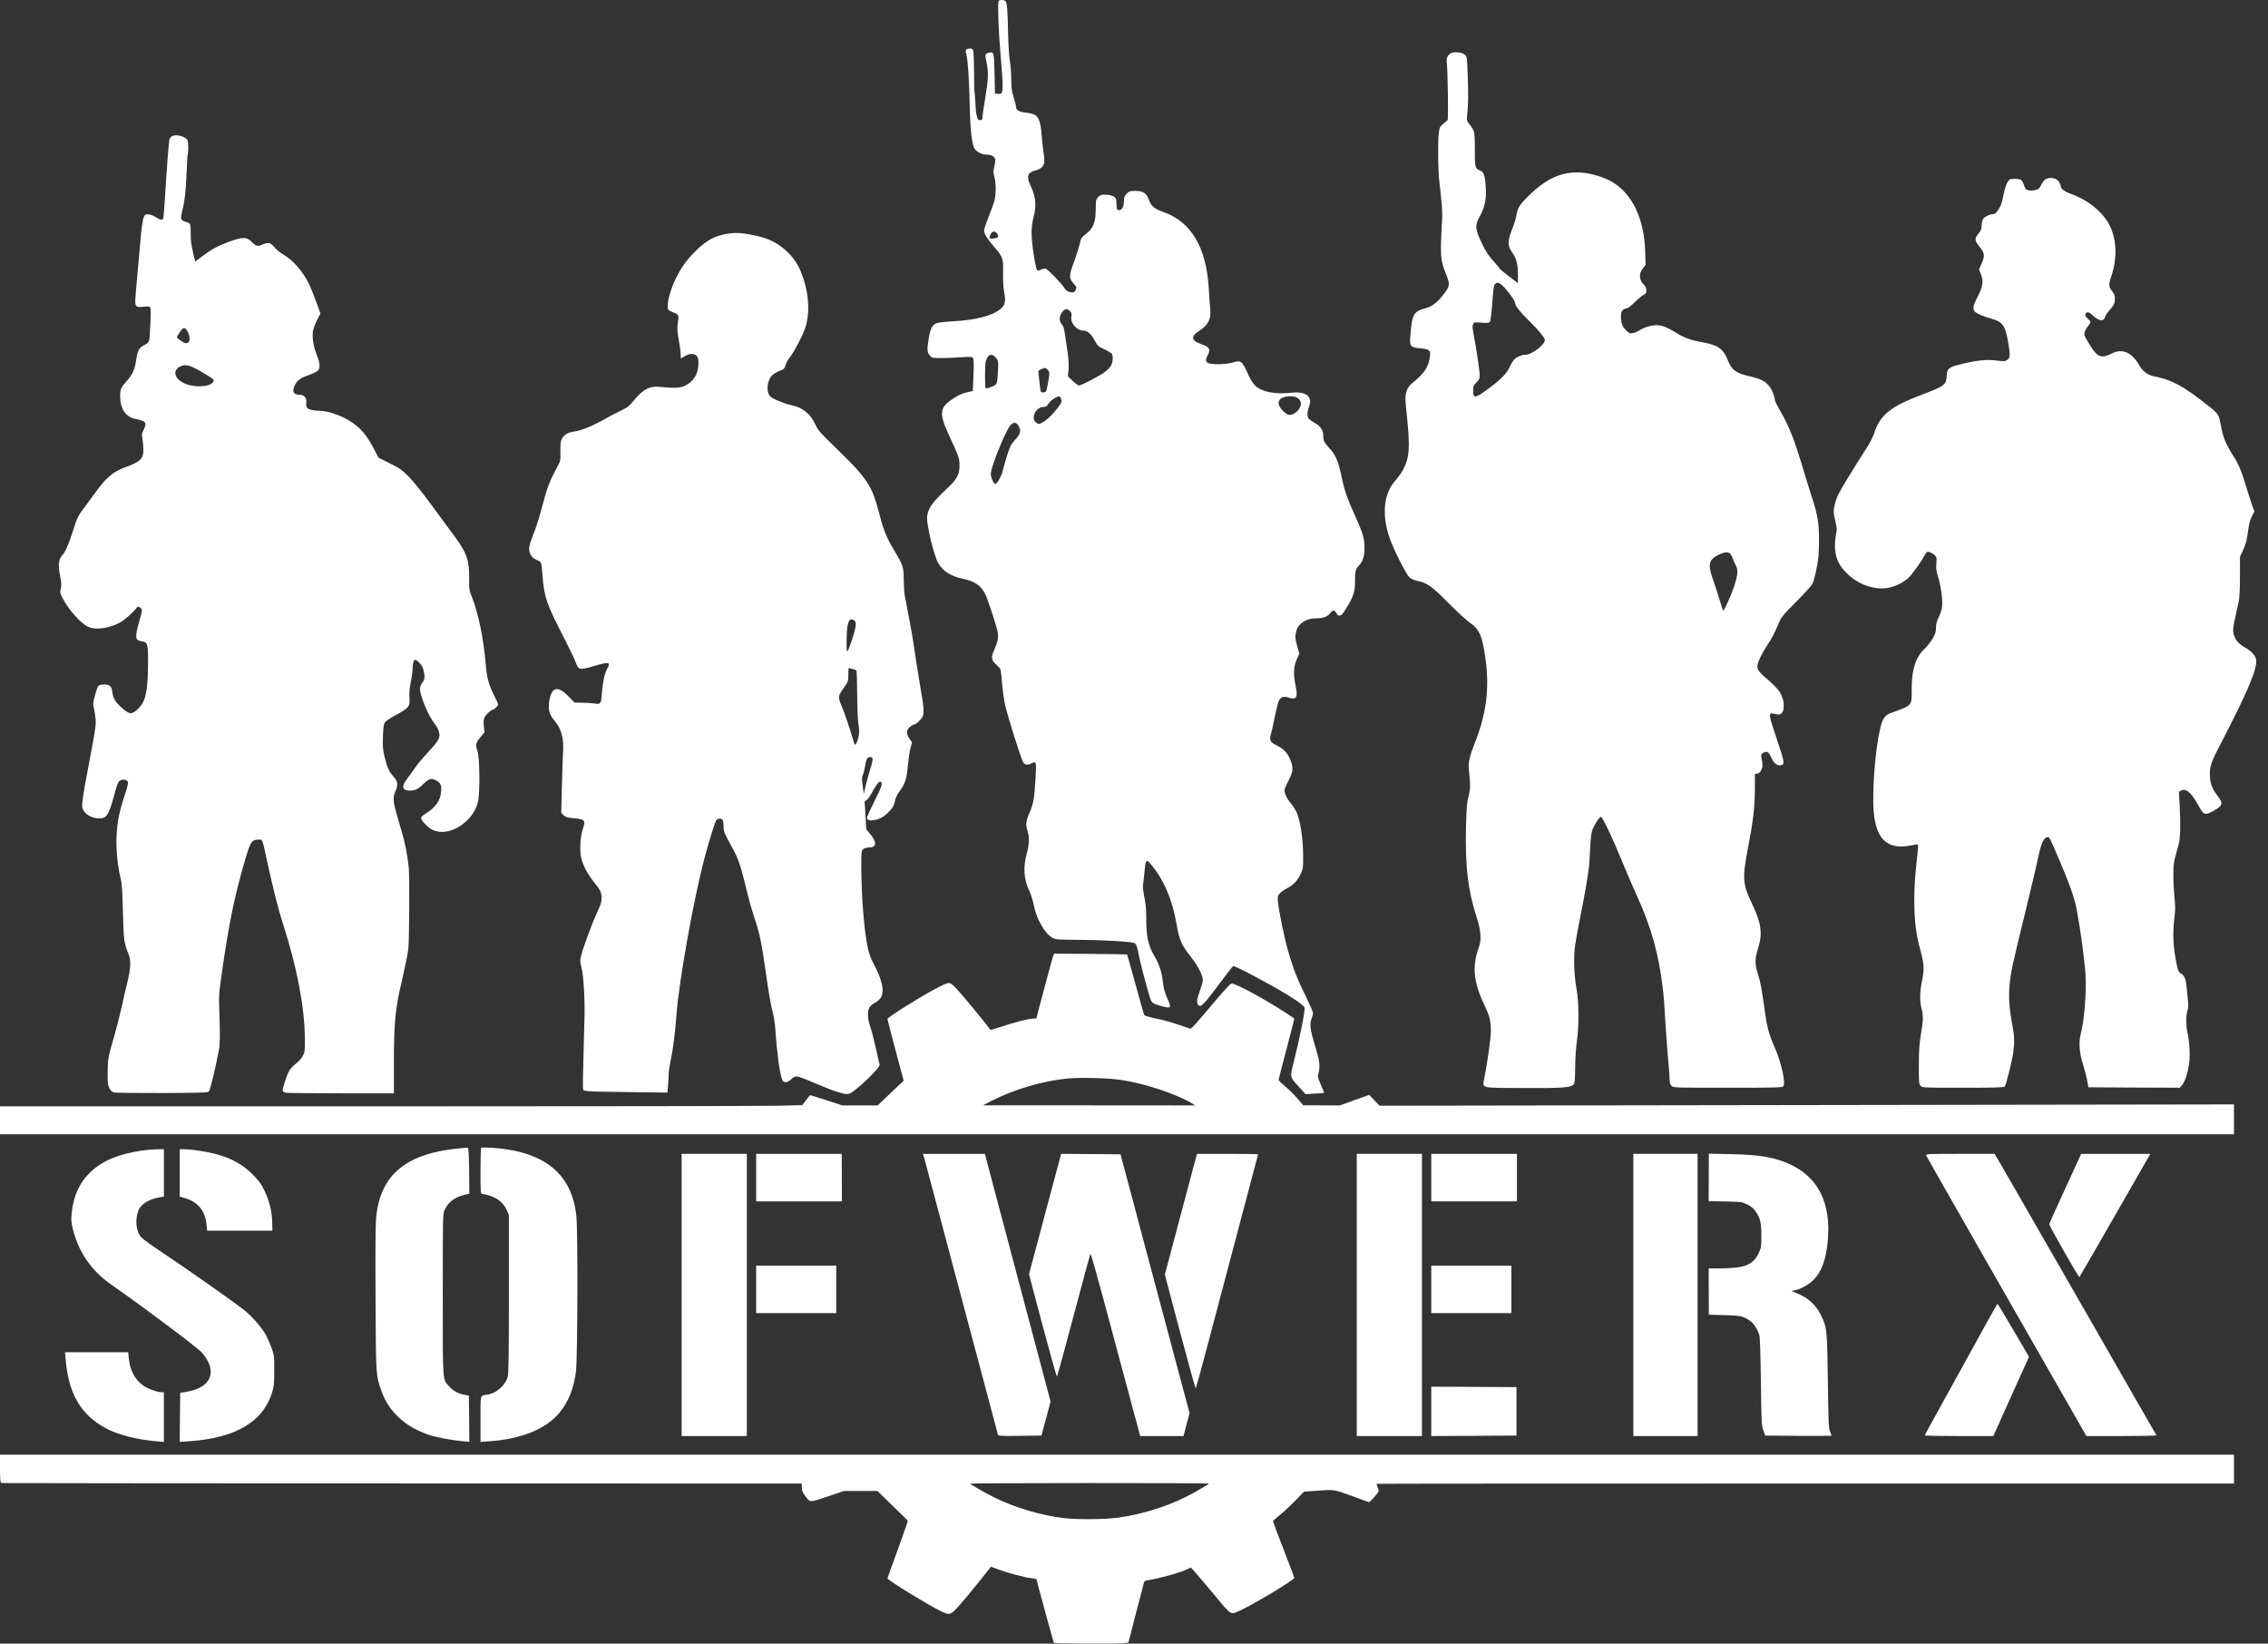 <svg width="138" height="100" viewBox="0 0 138 100" fill="none" xmlns="http://www.w3.org/2000/svg">
<rect x="0" y="0" width="138" height="100" fill="#333333" stroke="none"/>
<path d="M60.763 0.061C60.701 0.169 60.746 1.772 60.859 3.059C61.08 5.665 61.075 5.744 60.718 5.71L60.542 5.693L60.514 4.486C60.485 3.183 60.468 3.132 60.174 3.206C59.936 3.257 59.924 3.314 60.021 3.767C60.157 4.373 60.14 4.809 59.947 5.971C59.851 6.526 59.777 7.059 59.777 7.144C59.777 7.28 59.754 7.308 59.635 7.308C59.528 7.308 59.488 7.268 59.46 7.149C59.443 7.064 59.42 6.963 59.403 6.923C59.392 6.883 59.369 6.577 59.346 6.243C59.329 5.909 59.307 5.603 59.29 5.563C59.278 5.523 59.267 4.951 59.267 4.288C59.261 3.529 59.239 3.064 59.199 3.019C59.131 2.934 58.933 2.923 58.814 3.002C58.746 3.042 58.746 3.093 58.802 3.325C58.899 3.71 58.972 4.894 59.006 6.487C59.04 7.948 59.142 8.827 59.312 9.065C59.454 9.257 59.76 9.405 60.015 9.405C60.298 9.405 60.508 9.512 60.548 9.671C60.57 9.745 60.548 9.949 60.502 10.13C60.434 10.408 60.434 10.492 60.497 10.736C60.616 11.155 60.61 11.864 60.491 12.266C60.434 12.453 60.27 12.901 60.128 13.258C59.987 13.614 59.873 13.966 59.879 14.04C59.896 14.249 60.055 14.504 60.44 14.957C61.029 15.637 61.052 15.7 61.035 16.601C61.023 17.093 61.052 17.518 61.103 17.802C61.211 18.346 61.154 18.572 60.865 18.81C60.378 19.213 59.363 19.473 58.009 19.547C57.477 19.575 57.063 19.626 56.967 19.672C56.717 19.791 56.615 19.994 56.519 20.533C56.4 21.241 56.406 21.434 56.57 21.626C56.706 21.779 56.723 21.785 57.295 21.785C57.612 21.785 58.162 21.762 58.508 21.734C59.029 21.7 59.142 21.706 59.199 21.774C59.25 21.836 59.261 22.102 59.233 22.822L59.193 23.791L58.916 23.848C58.536 23.933 58.309 24.035 57.913 24.306C57.182 24.799 57.142 25.168 57.709 26.403C58.383 27.887 58.383 27.882 58.383 28.301C58.389 28.845 58.236 29.145 57.686 29.661C56.717 30.562 56.468 30.913 56.411 31.446C56.366 31.888 56.825 33.803 57.086 34.256C57.38 34.76 57.862 35.066 58.604 35.219C59.312 35.367 59.675 35.61 59.941 36.137C60.128 36.5 60.695 38.256 60.723 38.557C60.752 38.851 60.684 39.118 60.457 39.639C60.298 39.996 60.332 40.177 60.604 40.421C60.718 40.517 60.831 40.642 60.865 40.704C60.893 40.761 60.944 41.135 60.967 41.531C60.995 41.928 61.086 42.557 61.165 42.925C61.318 43.588 62.094 46.059 62.247 46.359C62.344 46.54 62.525 46.569 62.774 46.438C63.058 46.291 63.069 46.347 63.007 47.401C62.933 48.608 62.876 48.931 62.633 49.469C62.423 49.946 62.395 50.212 62.525 50.569C62.644 50.909 62.627 51.413 62.468 51.951C62.242 52.728 62.304 53.56 62.638 54.218C62.712 54.371 62.825 54.728 62.888 55.005C63.024 55.634 63.177 56.008 63.5 56.507C63.67 56.756 63.834 56.938 63.993 57.028C64.236 57.17 64.248 57.17 65.675 57.181C66.996 57.187 68.65 57.277 68.979 57.362C69.132 57.402 69.2 57.561 69.296 58.133C69.358 58.501 69.846 60.337 69.993 60.768C70.084 61.023 70.174 61.079 70.724 61.227C71.262 61.368 71.29 61.323 71.035 60.756C70.882 60.428 70.814 60.178 70.763 59.782C70.684 59.125 70.537 58.666 70.254 58.19C69.857 57.515 69.749 57.017 69.744 55.821C69.744 55.345 69.71 54.949 69.63 54.575C69.568 54.274 69.528 53.951 69.545 53.855C69.562 53.764 69.591 53.532 69.608 53.345C69.698 52.308 69.732 52.24 69.976 52.524C70.792 53.464 71.325 54.694 71.591 56.235C71.749 57.175 71.891 57.504 72.446 58.195C72.9 58.762 73.228 59.425 73.189 59.685C73.172 59.782 73.081 60.088 72.979 60.371C72.832 60.796 72.809 60.909 72.86 61.034C72.996 61.397 73.155 61.255 74.22 59.816C74.628 59.261 74.996 58.796 75.036 58.779C75.115 58.751 76.101 59.255 77.653 60.122C78.571 60.637 79.285 61.125 79.376 61.295C79.433 61.408 79.115 63.029 78.747 64.502C78.475 65.601 78.452 65.476 79.059 66.15L79.438 66.57L79.994 66.536C80.294 66.525 80.549 66.502 80.56 66.49C80.572 66.479 80.487 66.258 80.373 65.998C80.175 65.561 80.164 65.51 80.226 65.284C80.328 64.893 80.3 64.575 80.096 63.901C79.71 62.643 79.665 62.309 79.807 61.969C79.852 61.856 79.892 61.703 79.892 61.635C79.892 61.561 79.688 61.096 79.444 60.598C78.945 59.595 78.685 58.926 78.384 57.889C78.163 57.13 77.823 55.481 77.761 54.903C77.733 54.575 77.739 54.518 77.852 54.376C77.92 54.291 78.101 54.155 78.254 54.076C78.673 53.866 78.951 53.589 79.132 53.192C79.291 52.846 79.297 52.812 79.291 51.985C79.285 51.062 79.138 50.065 78.934 49.515C78.866 49.345 78.713 49.079 78.583 48.926C78.271 48.557 78.118 48.212 78.169 48.008C78.192 47.923 78.311 47.662 78.43 47.435C78.679 46.954 78.702 46.727 78.526 46.263C78.373 45.855 78.135 45.588 77.772 45.401C77.614 45.322 77.438 45.22 77.387 45.169C77.274 45.073 77.257 44.846 77.342 44.625C77.37 44.54 77.472 44.098 77.563 43.628C77.659 43.163 77.772 42.704 77.823 42.614C77.925 42.41 78.118 42.347 78.367 42.432C78.877 42.608 78.985 42.449 78.838 41.752C78.69 41.033 78.707 40.557 78.9 40.126L79.059 39.769L78.934 39.327C78.798 38.823 78.792 38.704 78.877 38.387C79.008 37.928 79.472 37.622 80.062 37.622C80.509 37.616 80.758 37.531 80.928 37.316C81.064 37.151 81.11 37.123 81.195 37.169C81.251 37.203 81.32 37.276 81.337 37.338C81.359 37.412 81.421 37.452 81.507 37.452C81.614 37.452 81.699 37.361 81.909 37.021C82.351 36.307 82.453 36.007 82.447 35.344C82.441 34.76 82.475 34.63 82.702 34.392C82.923 34.154 83.025 33.837 83.025 33.344C83.031 32.777 82.94 32.46 82.436 31.349C81.971 30.318 81.801 29.825 81.648 29.083C81.444 28.086 81.274 27.678 80.883 27.259C80.572 26.924 80.515 26.805 80.515 26.505C80.515 26.171 80.351 25.927 79.977 25.717C79.807 25.621 79.637 25.496 79.608 25.44C79.529 25.287 79.54 25.015 79.637 24.777C79.903 24.136 79.489 23.791 78.571 23.893C77.585 24 76.781 23.848 76.384 23.468C76.248 23.337 76.084 23.088 75.982 22.856C75.574 21.938 75.517 21.893 75.002 22.057C74.588 22.187 73.591 22.193 73.466 22.063C73.347 21.949 73.353 21.864 73.495 21.592C73.636 21.315 73.597 21.156 73.359 21.048C73.257 21.009 73.07 20.929 72.934 20.873C72.48 20.686 72.486 20.436 72.951 20.142C73.506 19.785 73.693 19.434 73.642 18.833C73.619 18.652 73.585 18.079 73.551 17.564C73.404 15.054 72.492 13.512 70.809 12.906C70.225 12.697 70.038 12.538 69.885 12.113C69.749 11.739 69.54 11.614 69.052 11.614C68.763 11.614 68.701 11.637 68.554 11.779C68.423 11.915 68.389 11.994 68.389 12.204C68.389 12.617 68.237 12.85 68.021 12.77C67.965 12.748 67.936 12.651 67.936 12.464C67.936 12.311 67.919 12.147 67.902 12.096C67.846 11.954 67.568 11.841 67.256 11.841C67.024 11.841 66.939 11.869 66.831 11.983C66.752 12.056 66.69 12.175 66.684 12.249C66.678 12.323 66.673 12.612 66.667 12.901C66.65 13.569 66.491 13.921 66.072 14.238C65.885 14.374 65.772 14.504 65.755 14.606C65.698 14.901 65.511 15.496 65.307 16.051C65.046 16.759 65.046 16.918 65.301 17.224C65.528 17.496 65.517 17.456 65.443 17.643C65.403 17.745 65.347 17.79 65.25 17.79C65.041 17.79 64.843 17.683 64.775 17.535C64.695 17.36 63.76 16.385 63.63 16.346C63.568 16.329 63.443 16.351 63.341 16.402C63.222 16.465 63.143 16.476 63.109 16.442C63.007 16.34 62.774 14.838 62.769 14.249C62.769 13.835 62.797 13.558 62.888 13.218C63.075 12.504 63.029 11.994 62.723 11.337C62.434 10.725 62.508 10.492 63.018 10.368C63.318 10.289 63.494 10.13 63.539 9.892C63.556 9.796 63.534 9.49 63.488 9.212C63.443 8.929 63.392 8.441 63.369 8.13C63.33 7.495 63.211 7.144 62.984 6.997C62.905 6.94 62.655 6.878 62.434 6.855C61.998 6.804 61.817 6.696 61.817 6.481C61.817 6.407 61.755 6.152 61.675 5.909C61.562 5.552 61.533 5.348 61.533 4.843C61.533 4.498 61.494 3.976 61.443 3.682C61.392 3.365 61.352 2.639 61.335 1.92C61.312 0.65 61.279 0.192 61.182 0.067C61.108 -0.018 60.819 -0.024 60.763 0.061ZM60.729 14.323C60.746 14.419 60.706 14.453 60.559 14.493C60.264 14.566 60.168 14.521 60.236 14.34C60.321 14.113 60.451 14.034 60.593 14.13C60.661 14.17 60.718 14.26 60.729 14.323ZM65.109 18.929C65.205 19.026 65.216 19.088 65.188 19.269C65.12 19.66 65.517 20.113 65.925 20.113C66.163 20.113 66.429 20.357 66.622 20.737C66.763 21.02 66.809 21.065 67.188 21.247C67.415 21.354 67.624 21.485 67.653 21.53C67.743 21.672 67.715 22.057 67.602 22.244C67.545 22.34 67.387 22.51 67.251 22.618C66.996 22.822 65.789 23.456 65.653 23.456C65.613 23.456 65.443 23.332 65.279 23.179L64.978 22.901L65.018 22.488C65.041 22.216 65.018 21.853 64.962 21.445C64.91 21.099 64.837 20.607 64.797 20.34C64.746 19.977 64.701 19.825 64.605 19.728C64.469 19.592 64.44 19.332 64.542 19.133C64.718 18.793 64.905 18.725 65.109 18.929ZM60.599 21.768C60.746 21.944 60.752 21.949 60.718 22.629C60.684 23.23 60.667 23.326 60.565 23.411C60.434 23.524 60.021 23.66 59.97 23.615C59.924 23.564 59.924 22.267 59.97 22.04C60.077 21.564 60.332 21.451 60.599 21.768ZM63.743 22.493C63.879 22.629 63.879 22.709 63.755 23.372C63.653 23.904 63.658 23.898 63.352 23.859C63.33 23.853 63.29 23.666 63.267 23.439C63.245 23.218 63.216 22.924 63.199 22.788C63.165 22.561 63.171 22.544 63.352 22.465C63.602 22.357 63.607 22.357 63.743 22.493ZM64.593 24.408C64.593 24.493 64.463 24.703 64.242 24.958C63.891 25.383 63.687 25.564 63.381 25.729C63.216 25.819 63.199 25.819 63.052 25.712C62.689 25.457 63.018 24.76 63.494 24.76C63.63 24.76 63.698 24.72 63.806 24.55C63.879 24.437 64.055 24.284 64.197 24.21C64.434 24.085 64.451 24.08 64.519 24.176C64.559 24.227 64.593 24.335 64.593 24.408ZM78.957 24.216C79.308 24.448 79.172 24.935 78.69 25.19C78.469 25.304 78.288 25.241 78.022 24.952C77.767 24.675 77.727 24.442 77.909 24.278C78.124 24.085 78.702 24.051 78.957 24.216ZM62.004 25.961C62.14 26.239 62.083 26.42 61.755 26.771C61.528 27.015 61.46 27.14 61.284 27.695C61.171 28.046 61.052 28.465 61.018 28.63C60.95 28.947 60.65 29.48 60.553 29.446C60.446 29.412 60.287 29.043 60.287 28.822C60.287 28.443 61.131 26.329 61.454 25.91C61.653 25.649 61.862 25.666 62.004 25.961Z" fill="white"/>
<path d="M88.278 3.24C88.085 3.348 87.989 3.558 88.029 3.796C88.091 4.187 88.136 7.275 88.08 7.314C88.051 7.337 87.927 7.445 87.802 7.547C87.587 7.734 87.581 7.751 87.53 8.277C87.485 8.759 87.507 10.533 87.57 10.963C87.581 11.054 87.604 11.258 87.621 11.416C87.638 11.569 87.677 11.96 87.711 12.278C87.751 12.595 87.762 13.105 87.745 13.411C87.621 15.558 87.638 15.802 87.989 16.686C88.238 17.304 88.227 17.417 87.847 17.898C87.462 18.392 87.122 18.658 86.765 18.748C85.995 18.947 85.921 19.088 85.808 20.511C85.762 21.066 85.836 21.145 86.448 21.196C86.963 21.236 87.06 21.321 87.009 21.678C86.924 22.329 86.686 22.692 85.938 23.304C85.734 23.468 85.655 23.587 85.581 23.82C85.49 24.114 85.49 24.182 85.604 25.31C85.808 27.236 85.762 27.843 85.371 28.579C85.275 28.766 85.071 29.049 84.924 29.214C84.193 30.007 84.057 31.288 84.55 32.721C84.793 33.441 85.57 34.965 85.773 35.14C85.876 35.225 86.079 35.31 86.272 35.35C86.827 35.458 87.15 35.69 88.159 36.716C88.68 37.237 89.258 37.77 89.451 37.9C90.029 38.285 90.21 38.721 90.403 40.206C90.624 41.934 90.431 43.424 89.774 45.107C89.406 46.048 89.332 46.371 89.377 46.824C89.479 47.798 89.479 47.957 89.36 48.433C89.258 48.83 89.23 49.141 89.201 50.303C89.145 52.688 89.315 54.156 89.842 55.782C90.114 56.609 90.153 57.176 89.978 57.652C89.57 58.774 89.655 59.726 90.284 61.069C90.652 61.85 90.709 62.083 90.714 62.723C90.714 63.142 90.516 64.576 90.306 65.658C90.199 66.219 90.04 66.185 92.703 66.196C95.049 66.208 95.565 66.174 95.751 65.981C95.814 65.919 95.837 65.703 95.842 64.978C95.848 64.457 95.888 63.76 95.944 63.375C96.086 62.389 96.075 60.995 95.921 60.134C95.769 59.284 95.734 58.173 95.848 57.453C95.893 57.159 96.058 56.275 96.21 55.499C96.46 54.241 96.596 53.453 96.686 52.722C96.703 52.598 96.732 52.116 96.754 51.646C96.777 51.124 96.822 50.7 96.873 50.541C96.987 50.207 97.332 49.68 97.417 49.702C97.525 49.736 98.075 50.892 98.67 52.337C98.97 53.062 99.4 54.071 99.633 54.575C100.466 56.4 100.925 58.048 101.163 60.037C101.242 60.689 101.27 61.074 101.338 62.298C101.367 62.819 101.514 64.7 101.559 65.159C101.571 65.267 101.582 65.494 101.588 65.652C101.593 65.873 101.622 65.981 101.707 66.066C101.82 66.179 101.894 66.179 105.129 66.179C108.019 66.179 108.444 66.168 108.506 66.094C108.67 65.896 108.381 64.61 107.968 63.686C107.656 62.989 107.52 62.496 107.401 61.646C107.197 60.168 107.129 59.782 106.965 59.267C106.766 58.655 106.772 58.326 106.976 57.68C107.254 56.813 107.169 56.156 106.619 55.017C106.047 53.833 106.013 53.436 106.313 51.844C106.687 49.906 106.778 49.113 106.778 47.895V47.096L106.936 47.062C107.05 47.039 107.118 46.971 107.18 46.818C107.265 46.62 107.265 46.518 107.174 46.082C107.14 45.934 107.157 45.889 107.276 45.81C107.486 45.674 107.628 45.747 107.758 46.053C107.911 46.405 108.109 46.586 108.308 46.563C108.619 46.529 108.614 46.456 108.104 44.943C107.571 43.345 107.571 43.339 108.03 43.441C108.262 43.492 108.308 43.487 108.398 43.396C108.461 43.334 108.506 43.243 108.512 43.186C108.517 43.135 108.523 43.011 108.534 42.92C108.551 42.682 108.427 42.297 108.24 42.025C108.155 41.9 107.832 41.583 107.531 41.322C106.874 40.761 106.834 40.654 107.044 40.138C107.118 39.951 107.333 39.56 107.526 39.265C107.849 38.772 107.951 38.568 108.296 37.764C108.387 37.548 108.619 37.277 109.299 36.602C109.803 36.104 110.228 35.633 110.285 35.514C110.404 35.248 110.591 34.404 110.648 33.866C110.67 33.645 110.687 33.112 110.682 32.693C110.676 31.854 110.585 31.305 110.313 30.46C110.217 30.177 109.979 29.395 109.775 28.726C109.169 26.709 108.88 25.967 108.325 25.009C108.143 24.698 107.996 24.403 107.996 24.352C107.996 24.12 107.798 23.655 107.611 23.446C107.361 23.168 107.106 23.043 106.443 22.89C105.605 22.698 105.35 22.499 105.118 21.882C104.874 21.236 104.5 20.981 103.61 20.828C102.925 20.709 102.472 20.55 102.041 20.278C101.52 19.955 101.236 19.831 100.925 19.791C100.596 19.757 100.097 19.882 99.769 20.091C99.644 20.171 99.451 20.25 99.344 20.267C99.185 20.295 99.123 20.273 98.981 20.137C98.721 19.887 98.63 19.672 98.63 19.298C98.63 19.02 98.647 18.947 98.755 18.856C98.828 18.799 98.936 18.754 98.998 18.754C99.055 18.754 99.264 18.595 99.457 18.397C99.65 18.204 99.894 18 99.995 17.95C100.143 17.87 100.177 17.819 100.177 17.66C100.177 17.536 100.131 17.428 100.058 17.36C99.735 17.066 99.695 16.669 99.956 16.34L100.131 16.119L100.103 15.269C100.035 13.303 99.327 11.807 98.109 11.076C97.616 10.782 96.794 10.533 96.199 10.499C95.032 10.425 94.091 10.85 92.992 11.932C92.442 12.476 92.341 12.652 92.267 13.116C92.244 13.269 92.125 13.655 92.001 13.961C91.723 14.658 91.723 14.958 92.006 15.349C92.29 15.74 92.38 16.142 92.363 16.952L92.358 17.224L91.791 16.794C91.479 16.556 91.224 16.34 91.224 16.318C91.224 16.289 91.06 16.091 90.856 15.87C90.578 15.564 90.408 15.309 90.165 14.799C89.751 13.949 89.734 13.706 90.051 13.139C90.346 12.612 90.454 12.079 90.403 11.36C90.357 10.674 90.272 10.442 90.034 10.363C89.763 10.266 89.734 10.153 89.74 9.156C89.746 8.651 89.723 8.147 89.689 8.034C89.66 7.921 89.547 7.717 89.434 7.586C89.252 7.365 89.236 7.32 89.264 7.088C89.338 6.47 89.349 5.784 89.309 4.663C89.269 3.529 89.264 3.45 89.145 3.337C88.992 3.184 88.493 3.127 88.278 3.24ZM91.938 17.983C92.074 18.165 92.188 18.375 92.188 18.442C92.188 18.601 92.493 18.992 93.037 19.519C93.598 20.063 94.001 20.55 94.001 20.686C94.001 20.975 93.196 21.587 92.811 21.587C92.584 21.587 92.29 21.712 92.131 21.876C92.063 21.95 91.933 22.165 91.842 22.358C91.666 22.737 91.332 23.077 90.578 23.638C89.763 24.244 89.638 24.262 89.638 23.774C89.638 23.502 89.66 23.446 89.836 23.27C90 23.106 90.034 23.032 90.034 22.822C90.034 22.562 89.808 21.055 89.66 20.318C89.593 19.972 89.587 19.836 89.632 19.734C89.695 19.598 89.706 19.593 90.136 19.632C90.499 19.666 90.59 19.655 90.652 19.581C90.697 19.525 90.748 19.117 90.799 18.448C90.839 17.814 90.896 17.36 90.935 17.315C91.139 17.071 91.36 17.224 91.938 17.983ZM105.288 33.696C105.339 33.752 105.395 33.86 105.418 33.939C105.435 34.019 105.52 34.206 105.599 34.353C105.775 34.687 105.752 34.948 105.497 35.724C105.322 36.245 104.891 37.197 104.846 37.158C104.834 37.141 104.727 36.801 104.602 36.398C104.483 35.996 104.302 35.452 104.205 35.186C103.911 34.376 103.984 34.053 104.523 33.775C104.897 33.582 105.163 33.554 105.288 33.696Z" fill="white"/>
<path d="M10.493 8.271C10.425 8.299 10.346 8.384 10.318 8.452C10.273 8.577 10.159 10.038 10.029 12.152C9.995 12.679 9.955 13.172 9.944 13.24C9.904 13.41 9.768 13.404 9.496 13.223C9.377 13.143 9.185 13.064 9.066 13.047C8.686 12.996 8.68 13.013 8.414 16.09C8.369 16.634 8.301 17.393 8.267 17.773C8.187 18.685 8.199 18.713 8.726 18.662C9.094 18.628 9.111 18.634 9.151 18.753C9.196 18.9 9.134 20.487 9.071 20.725C9.043 20.832 8.952 20.912 8.771 21.002C8.459 21.15 8.363 21.337 8.278 21.949C8.204 22.487 8.051 22.81 7.694 23.201C7.377 23.546 7.309 23.705 7.309 24.073C7.309 24.872 7.638 25.371 8.25 25.49C8.89 25.614 8.958 25.716 8.726 26.181C8.624 26.38 8.612 26.447 8.669 26.725C8.697 26.901 8.726 27.19 8.726 27.36C8.726 27.915 8.539 28.096 7.632 28.425C6.879 28.697 6.465 29.043 5.762 30.023C5.57 30.289 5.258 30.714 5.065 30.969C4.754 31.383 4.691 31.507 4.448 32.272C4.153 33.19 4 33.541 3.762 33.819C3.558 34.063 3.53 34.397 3.66 35.054C3.74 35.479 3.751 35.627 3.7 35.819C3.643 36.035 3.649 36.086 3.796 36.369C4.147 37.066 4.895 37.91 5.354 38.131C5.796 38.346 6.607 38.244 7.281 37.887C7.575 37.729 8.074 37.292 8.318 36.975C8.386 36.89 8.408 36.884 8.516 36.958C8.675 37.06 8.675 37.088 8.482 37.763C8.193 38.8 8.21 38.953 8.624 39.015C8.986 39.077 9.009 39.157 9.009 40.256C9.003 42.075 8.873 42.681 8.386 43.14C7.983 43.514 7.864 43.491 7.264 42.924C6.992 42.669 6.873 42.437 6.833 42.086C6.794 41.757 6.669 41.644 6.34 41.644C6.193 41.644 6.04 41.678 5.995 41.718C5.955 41.763 5.859 42.018 5.785 42.29C5.655 42.749 5.649 42.811 5.717 43.106C5.757 43.287 5.802 43.582 5.819 43.769C5.842 44.086 5.813 44.313 5.587 45.525C4.924 49.055 4.918 49.072 5.111 49.35C5.269 49.588 5.592 49.758 5.944 49.786C6.471 49.831 6.607 49.639 6.935 48.421C7.134 47.684 7.19 47.559 7.315 47.486C7.496 47.384 7.74 47.44 7.791 47.588C7.808 47.656 7.717 48.013 7.564 48.455C7.422 48.868 7.253 49.497 7.196 49.848C7.003 50.948 7.066 52.342 7.349 53.486C7.417 53.752 7.451 54.296 7.479 55.498C7.524 57.209 7.547 57.379 7.825 58.059C7.978 58.438 7.955 58.943 7.74 59.804C7.66 60.115 7.507 60.778 7.4 61.277C7.287 61.776 7.105 62.501 6.992 62.892C6.578 64.314 6.561 64.405 6.55 65.215C6.544 65.878 6.561 66.008 6.658 66.206C6.731 66.354 6.822 66.439 6.924 66.467C7.009 66.49 8.329 66.501 9.853 66.501C12.244 66.49 12.641 66.478 12.715 66.405C12.788 66.331 13.1 65.022 13.315 63.912C13.389 63.538 13.395 62.954 13.349 61.674C13.31 60.586 13.315 60.489 13.485 59.294C13.921 56.183 14.301 54.353 14.97 52.126C15.236 51.237 15.332 51.089 15.701 51.084C15.99 51.078 15.939 50.953 16.262 52.438C16.653 54.217 16.919 55.276 17.253 56.319C18.08 58.892 18.528 61.277 18.551 63.147C18.556 63.923 18.545 64.019 18.432 64.229C18.364 64.359 18.222 64.535 18.12 64.614C17.774 64.898 17.672 65.005 17.565 65.209C17.412 65.515 17.168 66.286 17.202 66.371C17.219 66.416 17.31 66.467 17.406 66.484C17.503 66.501 19.015 66.518 20.772 66.518H23.968V64.773C23.968 62.218 24.047 61.373 24.449 59.69C24.647 58.84 24.789 58.149 24.846 57.736C24.902 57.288 24.925 53.305 24.874 52.806C24.783 51.973 24.653 51.305 24.449 50.613C23.888 48.732 23.866 48.602 24.058 48.149C24.239 47.724 24.211 47.548 23.933 47.236C23.673 46.953 23.548 46.664 23.395 46.029C23.293 45.61 23.282 45.406 23.299 44.806C23.316 44.296 23.35 44.052 23.412 43.956C23.457 43.882 23.769 43.678 24.098 43.497C24.891 43.066 24.953 42.987 24.914 42.437C24.897 42.142 24.919 41.854 24.993 41.502C25.05 41.219 25.101 40.885 25.101 40.76C25.101 40.426 25.157 40.182 25.242 40.148C25.333 40.114 25.588 40.358 25.707 40.584C25.752 40.675 25.803 40.879 25.82 41.043C25.843 41.293 25.826 41.361 25.701 41.525C25.611 41.65 25.554 41.797 25.554 41.916C25.554 42.33 26.075 43.576 26.432 44.012C26.54 44.148 26.659 44.352 26.693 44.471C26.812 44.868 26.738 45.015 26.058 45.752C25.713 46.126 25.339 46.573 25.231 46.743C25.118 46.913 24.914 47.197 24.778 47.372C24.404 47.848 24.466 48.103 24.953 48.103C25.254 48.103 25.441 48.013 25.752 47.707C26.098 47.372 26.228 47.333 26.489 47.457C26.8 47.605 26.88 47.763 26.84 48.16C26.789 48.743 26.5 49.135 25.826 49.548C25.724 49.61 25.633 49.707 25.622 49.758C25.599 49.871 25.945 50.262 26.206 50.426C26.806 50.795 27.684 50.602 28.376 49.956C28.733 49.616 28.931 49.304 29.067 48.851C29.214 48.364 29.197 46.047 29.044 45.656C28.914 45.321 28.948 45.18 29.243 44.84L29.475 44.568L29.441 44.188C29.413 43.893 29.424 43.763 29.486 43.638C29.583 43.451 29.889 43.174 29.996 43.174C30.076 43.174 30.314 42.941 30.314 42.856C30.314 42.828 30.189 42.55 30.03 42.239C29.73 41.638 29.611 41.179 29.549 40.369C29.435 38.93 29.107 37.326 28.744 36.403C28.546 35.91 28.54 35.87 28.546 35.19C28.563 34.091 28.404 33.638 27.639 32.606C27.407 32.295 26.789 31.451 26.262 30.737C25.707 29.977 25.118 29.241 24.851 28.98C24.455 28.584 24.302 28.476 23.712 28.187L23.033 27.847L22.744 27.297C22.381 26.612 22.103 26.244 21.673 25.887C21.055 25.371 20.047 24.986 19.338 24.986C19.174 24.986 18.947 24.946 18.84 24.906C18.641 24.821 18.613 24.753 18.641 24.43C18.658 24.204 18.494 24.022 18.267 24.022C17.842 24.022 17.746 23.824 17.961 23.399C18.103 23.121 18.284 22.991 18.806 22.816C19.038 22.73 19.282 22.617 19.338 22.555C19.503 22.396 19.474 22.084 19.265 21.569C19.066 21.076 18.981 20.504 19.049 20.113C19.072 19.971 19.185 19.682 19.293 19.473L19.497 19.081L19.265 18.43C19.134 18.073 18.953 17.614 18.862 17.404C18.494 16.588 17.854 15.835 17.225 15.478C17.055 15.382 16.817 15.183 16.698 15.042C16.522 14.838 16.449 14.787 16.301 14.787C16.199 14.792 16.058 14.826 15.978 14.872C15.746 15.002 15.565 14.974 15.378 14.781C15.021 14.396 14.8 14.39 13.876 14.73C13.253 14.962 12.868 15.172 12.324 15.58L11.876 15.914L11.74 15.336C11.638 14.923 11.604 14.605 11.604 14.226C11.61 13.914 11.587 13.653 11.547 13.614C11.519 13.574 11.389 13.517 11.27 13.483C11.145 13.449 11.043 13.381 11.021 13.319C11.004 13.257 11.037 13.019 11.1 12.787C11.241 12.248 11.315 11.546 11.36 10.367C11.383 9.857 11.406 9.421 11.423 9.398C11.462 9.33 11.462 8.696 11.423 8.565C11.349 8.333 10.777 8.152 10.493 8.271ZM11.4 20.147C11.547 20.407 11.581 20.702 11.479 20.81C11.428 20.861 11.338 20.889 11.275 20.878C11.162 20.855 10.765 20.577 10.765 20.521C10.765 20.464 11.015 20.079 11.1 20.011C11.213 19.92 11.287 19.948 11.4 20.147ZM12.267 22.628C13.038 23.087 13.049 23.093 12.975 23.229C12.8 23.558 11.797 23.603 11.185 23.308C10.613 23.025 10.493 22.555 10.935 22.311C11.258 22.136 11.547 22.203 12.267 22.628Z" fill="white"/>
<path d="M124.484 10.895C124.405 10.929 124.286 11.082 124.212 11.229C124.105 11.456 124.054 11.507 123.855 11.558C123.606 11.626 123.334 11.592 123.249 11.484C123.221 11.445 123.164 11.32 123.13 11.201C123.091 11.088 123.011 10.963 122.955 10.935C122.836 10.872 122.445 10.861 122.303 10.912C122.161 10.969 122.008 11.326 121.906 11.847C121.799 12.397 121.753 12.527 121.555 12.816C121.453 12.963 121.368 13.031 121.272 13.031C121.068 13.031 120.773 13.173 120.665 13.32C120.614 13.399 120.575 13.564 120.575 13.717C120.575 13.938 120.541 14.023 120.371 14.227C120.133 14.516 120.144 14.635 120.444 15.003C120.756 15.383 120.784 15.564 120.58 16.017L120.416 16.397L120.529 16.68C120.699 17.111 120.654 17.428 120.331 18.057C120.042 18.624 120.008 18.805 120.161 18.958C120.291 19.088 120.739 19.275 121.204 19.4C121.844 19.57 122.014 19.814 122.19 20.822C122.326 21.621 122.314 21.785 122.127 21.904C122.008 21.984 121.923 21.989 121.464 21.933C120.864 21.853 120.189 21.933 119.221 22.182C118.563 22.346 118.473 22.431 118.45 22.856C118.427 23.412 118.337 23.48 116.965 24.001C115.045 24.726 114.399 25.242 114.047 26.33C113.979 26.539 113.792 26.919 113.634 27.168C112.79 28.477 111.991 29.791 111.838 30.114C111.747 30.319 111.639 30.642 111.605 30.84C111.554 31.151 111.56 31.259 111.668 31.661C111.73 31.916 111.775 32.183 111.758 32.256C111.503 33.548 111.69 34.268 112.484 34.987C113.175 35.611 114.144 35.917 114.92 35.758C115.39 35.662 115.861 35.418 116.172 35.106C116.399 34.874 116.926 34.132 117.118 33.769C117.158 33.69 117.22 33.611 117.249 33.588C117.328 33.537 117.572 33.639 117.725 33.781C117.844 33.888 117.849 33.939 117.821 34.273C117.793 34.579 117.81 34.727 117.929 35.101C118.104 35.667 118.218 36.523 118.167 36.919C118.15 37.09 118.053 37.373 117.963 37.554C117.844 37.792 117.798 37.956 117.798 38.189C117.798 38.449 117.764 38.563 117.589 38.863C117.47 39.056 117.254 39.333 117.107 39.469C116.563 39.974 116.32 40.738 116.32 41.9C116.325 42.965 116.376 42.903 115.062 43.373C114.699 43.504 114.54 43.724 114.404 44.314C114.093 45.64 113.9 48.189 114.013 49.436C114.172 51.124 114.892 51.736 116.354 51.425C116.637 51.362 116.699 51.362 116.71 51.425C116.722 51.47 116.671 51.991 116.603 52.592C116.518 53.362 116.478 54.008 116.478 54.79C116.484 56.043 116.569 56.773 116.846 57.793C117.079 58.655 117.096 58.955 116.948 59.669C116.807 60.349 116.801 60.921 116.92 61.363C117.033 61.782 117.028 62.083 116.88 62.932C116.784 63.505 116.756 63.896 116.756 64.797C116.75 65.845 116.761 65.953 116.858 66.06C116.965 66.179 116.994 66.179 119.442 66.179C121.385 66.179 121.935 66.162 121.98 66.106C122.065 66.004 122.422 64.587 122.496 64.066C122.586 63.425 122.575 63.029 122.445 62.372C122.263 61.437 122.207 60.655 122.275 59.952C122.348 59.142 122.445 58.7 123.21 55.584C123.566 54.133 123.923 52.615 124.008 52.212C124.195 51.294 124.36 50.937 124.598 50.937C124.705 50.937 124.694 50.909 125.278 52.269C125.839 53.584 126.099 54.275 126.275 54.949C126.4 55.436 126.7 57.329 126.779 58.133C126.796 58.303 126.836 58.649 126.864 58.898C126.989 59.986 126.858 61.93 126.603 62.921C126.473 63.42 126.524 64.088 126.751 64.785C126.847 65.091 126.96 65.528 127 65.749L127.068 66.151L129.85 66.168L132.632 66.179L132.78 66.009C132.961 65.788 133.131 65.239 133.21 64.627C133.267 64.145 133.221 63.346 133.091 62.797C133.006 62.411 133.006 61.771 133.091 61.51C133.148 61.357 133.153 61.165 133.131 60.887C133.108 60.666 133.069 60.281 133.046 60.032C133.001 59.55 132.904 59.335 132.678 59.216C132.57 59.153 132.525 59.051 132.451 58.706C132.224 57.635 132.185 56.791 132.309 55.799C132.366 55.368 132.366 55.108 132.309 54.609C132.275 54.258 132.241 53.651 132.241 53.261C132.241 52.552 132.258 52.456 132.559 51.391C132.666 51.017 132.689 50.201 132.627 49.028L132.581 48.161L132.729 48.093C133.04 47.951 133.357 48.246 133.816 49.096C134.088 49.594 134.185 49.617 134.712 49.317C135.256 49.017 135.29 48.875 134.91 48.388C134.615 48.008 134.496 47.702 134.468 47.249C134.434 46.694 134.525 46.399 134.995 45.498C136.785 42.053 137.375 40.665 137.273 40.109C137.222 39.866 136.984 39.611 136.587 39.384C136.23 39.186 136.015 38.942 135.93 38.653C135.839 38.313 135.845 38.251 136.219 36.602C136.264 36.41 136.293 35.82 136.293 35.072L136.298 33.854L136.485 33.474C136.615 33.203 136.695 32.919 136.757 32.511C136.865 31.758 136.882 31.695 137.04 31.378L137.176 31.112L137.069 30.84C137.012 30.687 136.842 30.171 136.7 29.695C136.372 28.619 136.219 28.25 135.868 27.706C135.477 27.095 135.273 26.613 135.165 26.058C134.995 25.157 135.035 25.219 134.275 24.618C132.848 23.485 132.139 23.105 131.051 22.89C130.677 22.817 130.383 22.596 130.167 22.222C129.731 21.445 129.136 21.185 128.519 21.496C127.861 21.825 127.635 21.751 127.193 21.043C127.017 20.765 126.858 20.482 126.841 20.42C126.796 20.267 126.881 20.035 127.062 19.819C127.244 19.604 127.238 19.576 127.028 19.377C126.909 19.275 126.858 19.185 126.881 19.128C126.949 18.947 127.091 18.958 127.306 19.162C127.691 19.53 128.003 19.587 128.077 19.298C128.094 19.219 128.213 19.037 128.337 18.896C128.609 18.584 128.66 18.488 128.677 18.301C128.7 18.012 128.672 17.915 128.507 17.706C128.309 17.456 128.298 17.303 128.451 16.856C128.859 15.677 128.796 14.448 128.286 13.569C127.844 12.805 126.96 12.119 125.963 11.779C125.635 11.666 125.391 11.479 125.391 11.348C125.391 11.303 125.357 11.201 125.312 11.11C125.17 10.844 124.785 10.742 124.484 10.895Z" fill="white"/>
<path d="M44.054 14.261C43.448 14.385 42.995 14.64 42.456 15.145C41.844 15.728 41.482 16.215 41.136 16.912C40.745 17.7 40.524 18.618 40.671 18.85C40.694 18.884 40.841 18.963 40.994 19.02C41.312 19.139 41.317 19.162 41.227 19.802C41.198 19.995 41.227 20.278 41.306 20.703C41.368 21.049 41.419 21.434 41.419 21.564V21.808L41.663 21.672C41.958 21.502 42.23 21.491 42.383 21.643C42.473 21.734 42.496 21.831 42.496 22.136C42.49 22.748 42.224 23.185 41.68 23.468C41.425 23.604 40.972 23.627 40.252 23.547C39.51 23.457 39.142 23.655 38.445 24.505C38.286 24.703 38.122 24.822 37.85 24.947C37.646 25.038 37.153 25.298 36.745 25.525C35.991 25.95 35.357 26.199 34.903 26.261C34.569 26.301 34.314 26.46 34.189 26.698C34.11 26.845 34.093 27.009 34.099 27.457C34.11 28.023 34.11 28.041 33.9 28.42C33.391 29.383 33.328 29.548 32.898 31.151C32.79 31.565 32.58 32.199 32.433 32.562C32.223 33.106 32.178 33.276 32.201 33.474C32.235 33.763 32.399 33.967 32.705 34.092C32.943 34.188 32.954 34.222 33.005 34.959C33.102 36.313 33.249 36.738 34.348 38.868C34.648 39.446 34.949 40.081 35.022 40.274C35.198 40.767 35.249 40.783 36.076 40.54C37.051 40.251 37.192 40.274 36.943 40.693C36.796 40.942 36.677 41.498 36.626 42.126C36.575 42.835 36.558 42.863 36.156 42.801C35.98 42.778 35.64 42.755 35.396 42.75L34.954 42.744L34.614 42.393C33.963 41.707 33.578 41.775 33.43 42.591C33.334 43.118 33.419 43.475 33.708 43.809C34.161 44.325 34.32 44.897 34.257 45.826C34.24 46.132 34.206 47.067 34.189 47.911L34.15 49.453L34.291 49.594C34.405 49.708 34.512 49.742 34.852 49.776C35.595 49.844 35.646 49.895 35.464 50.439C35.294 50.954 35.255 51.838 35.385 52.269C35.527 52.762 35.765 53.192 36.144 53.674C36.541 54.161 36.603 54.297 36.603 54.677C36.603 54.886 36.535 55.085 36.32 55.544C36.008 56.207 35.436 57.776 35.34 58.224C35.289 58.462 35.3 58.575 35.379 58.858C35.51 59.317 35.6 60.892 35.561 62.014C35.544 62.513 35.515 63.692 35.493 64.632C35.453 66.298 35.453 66.349 35.561 66.355C35.617 66.355 35.719 66.372 35.782 66.389C35.844 66.406 36.955 66.428 38.252 66.445L40.609 66.474L40.643 66.088C40.666 65.873 40.683 65.561 40.683 65.397C40.683 65.233 40.734 64.876 40.79 64.604C40.943 63.913 41.079 62.876 41.164 61.703C41.317 59.669 42.207 54.694 42.87 52.195C43.102 51.306 43.476 50.099 43.567 49.929C43.64 49.793 43.85 49.764 43.958 49.872C43.997 49.912 44.026 50.087 44.026 50.263C44.026 50.597 44.043 50.637 44.638 51.73C44.932 52.28 45.108 52.801 45.391 54.008C45.516 54.547 45.743 55.362 45.895 55.816C46.224 56.79 46.337 57.34 46.575 59.017C46.779 60.451 46.881 61.051 47.029 61.646C47.091 61.878 47.153 62.286 47.17 62.553C47.278 64.088 47.437 65.295 47.59 65.68C47.675 65.901 47.901 65.896 48.145 65.658C48.264 65.539 48.383 65.482 48.485 65.488C48.576 65.488 49.12 65.697 49.697 65.947C50.746 66.4 51.414 66.61 51.647 66.553C51.998 66.462 53.579 64.961 53.522 64.768C53.505 64.717 53.398 64.264 53.29 63.754C53.176 63.244 53.023 62.655 52.944 62.439C52.791 61.997 52.769 61.55 52.888 61.318C52.933 61.233 53.063 61.108 53.188 61.04C53.55 60.836 53.675 60.666 53.703 60.326C53.732 59.958 53.533 59.329 53.171 58.666C53.001 58.354 52.882 58.037 52.808 57.697C52.581 56.654 52.417 54.609 52.406 52.733C52.406 51.798 52.412 51.759 52.525 51.662C52.604 51.6 52.746 51.56 52.893 51.56C53.346 51.56 53.369 51.255 52.95 50.745L52.706 50.444L52.666 49.685C52.65 49.266 52.621 48.886 52.604 48.841C52.593 48.79 52.638 48.733 52.706 48.699C52.774 48.665 52.927 48.467 53.041 48.246C53.307 47.747 53.499 47.504 53.59 47.56C53.726 47.639 53.652 47.866 53.205 48.75C52.956 49.249 52.752 49.696 52.752 49.753C52.752 49.94 53.035 49.968 53.465 49.821C53.652 49.759 53.845 49.628 54.06 49.413C54.321 49.147 54.383 49.045 54.446 48.773C54.48 48.597 54.576 48.365 54.65 48.263C55.092 47.662 55.165 47.447 55.245 46.523C55.279 46.166 55.347 45.719 55.398 45.52L55.494 45.169L55.341 44.948C55.131 44.648 55.137 44.416 55.364 44.228C55.46 44.149 55.573 44.081 55.613 44.081C55.726 44.081 56.026 43.809 56.123 43.622C56.248 43.379 56.23 43.129 55.953 41.514C55.817 40.699 55.664 39.724 55.613 39.35C55.562 38.976 55.426 38.16 55.301 37.537C55.182 36.914 55.063 36.302 55.041 36.177C55.018 36.052 54.995 35.633 54.99 35.242C54.973 34.443 54.961 34.415 54.378 33.435C53.958 32.732 53.743 32.205 53.516 31.31C53.057 29.514 52.797 29.123 50.695 27.094C49.924 26.346 49.777 26.182 49.63 25.859C49.318 25.185 48.848 24.794 48.162 24.652C47.709 24.556 47 24.261 46.859 24.108C46.604 23.836 46.666 23.145 46.983 22.833C47.068 22.743 47.278 22.624 47.442 22.561C47.709 22.459 47.743 22.425 47.805 22.204C47.845 22.068 47.952 21.864 48.049 21.751C48.321 21.405 48.825 20.454 48.989 19.972C49.273 19.111 49.239 18.04 48.893 16.975C48.644 16.227 48.417 15.83 47.935 15.354C47.34 14.759 46.666 14.442 45.584 14.255C44.966 14.147 44.575 14.147 44.054 14.261ZM51.964 37.735C52.038 37.781 52.072 37.854 52.072 38.007C52.072 38.296 51.59 39.758 51.539 39.622C51.482 39.48 51.511 38.342 51.573 38.058C51.652 37.696 51.743 37.622 51.964 37.735ZM51.947 40.721C52.015 40.738 52.089 40.778 52.111 40.812C52.134 40.846 52.151 41.492 52.157 42.24C52.157 43.039 52.191 43.781 52.23 44.036C52.287 44.359 52.287 44.563 52.247 44.789C52.185 45.135 52.038 45.407 51.992 45.265C51.624 44.075 51.409 43.435 51.227 42.999C50.972 42.387 50.978 42.353 51.392 41.775C51.607 41.469 51.618 41.435 51.618 41.033C51.618 40.653 51.63 40.619 51.72 40.653C51.771 40.676 51.873 40.71 51.947 40.721ZM53.092 46.223C53.092 46.314 53.029 46.563 52.956 46.778C52.882 46.999 52.763 47.43 52.689 47.736L52.559 48.303L52.491 47.804C52.434 47.39 52.44 47.271 52.496 47.158C52.542 47.073 52.604 46.829 52.638 46.608C52.718 46.149 52.769 46.064 52.956 46.064C53.069 46.064 53.092 46.093 53.092 46.223Z" fill="white"/>
<path d="M64.084 58.15C64.044 58.246 63.064 61.895 63.064 61.952C63.064 61.957 62.967 61.969 62.854 61.974C62.508 61.997 61.732 62.195 60.978 62.45C60.599 62.575 60.276 62.671 60.27 62.66C59.913 62.178 58.559 60.535 58.253 60.212C57.76 59.697 57.811 59.702 57.058 60.088C56.179 60.53 53.998 61.889 53.998 61.997C53.998 62.025 54.219 62.881 54.491 63.901L54.984 65.748L54.191 66.502L53.403 67.255H52.332H51.261L50.304 66.944C49.777 66.774 49.329 66.632 49.306 66.632C49.284 66.638 49.165 66.774 49.04 66.938L48.819 67.238L47.34 67.272C46.53 67.295 35.549 67.312 22.936 67.312H0V68.162V69.012H67.965H135.93V68.1V67.193L109.934 67.233L83.943 67.272L83.626 66.944L83.309 66.615L82.419 66.932L81.529 67.255L80.413 67.25H79.297L78.957 66.847C78.77 66.626 78.436 66.292 78.209 66.105C77.983 65.912 77.796 65.737 77.796 65.708C77.796 65.68 78.016 64.83 78.283 63.816C78.549 62.807 78.764 61.974 78.753 61.963C77.388 61.028 75.234 59.827 74.934 59.838C74.855 59.838 74.453 60.286 73.665 61.227C72.838 62.212 72.481 62.609 72.418 62.586C71.359 62.218 70.911 62.082 70.345 61.969C69.954 61.889 69.648 61.799 69.625 61.754C69.597 61.708 69.359 60.87 69.092 59.889C68.826 58.909 68.594 58.093 68.577 58.076C68.565 58.059 67.557 58.042 66.344 58.036L64.135 58.02L64.084 58.15ZM68.163 65.697C69.625 65.907 71.574 66.553 72.526 67.131L72.724 67.255L66.265 67.25H59.806L60.355 66.966C61.749 66.264 63.432 65.765 64.962 65.618C65.704 65.544 67.409 65.589 68.163 65.697Z" fill="white"/>
<path d="M28.189 69.845C24.761 70.111 23.129 71.425 22.885 74.106C22.846 74.553 22.834 76.242 22.851 79.08C22.874 83.749 22.868 83.647 23.208 84.622C23.65 85.885 24.631 86.798 26.087 87.296C26.551 87.449 27.492 87.63 28.121 87.681L28.557 87.721L28.546 86.316L28.529 84.911L28.291 84.865C27.906 84.803 27.583 84.633 27.35 84.367C26.914 83.885 26.942 84.287 26.942 78.786C26.942 73.907 26.942 73.856 27.061 73.601C27.277 73.131 27.668 72.836 28.262 72.695L28.557 72.627L28.546 71.233C28.535 70.36 28.506 69.839 28.472 69.833C28.444 69.828 28.314 69.833 28.189 69.845Z" fill="white"/>
<path d="M29.282 69.839C29.253 69.862 29.236 70.502 29.236 71.261C29.236 72.576 29.242 72.638 29.344 72.638C29.401 72.638 29.616 72.689 29.814 72.752C30.279 72.893 30.647 73.205 30.828 73.613L30.964 73.913V78.729C30.964 82.475 30.947 83.597 30.891 83.783C30.738 84.299 30.199 84.769 29.661 84.849C29.197 84.922 29.236 84.781 29.236 86.333V87.727L29.791 87.687C31.752 87.551 33.27 86.922 34.081 85.903C34.608 85.24 34.908 84.48 35.044 83.46C35.146 82.701 35.169 74.837 35.067 73.958C34.783 71.38 33.095 70.032 29.888 69.828C29.576 69.811 29.304 69.811 29.282 69.839Z" fill="white"/>
<path d="M8.613 70.004C7.191 70.219 6.239 70.615 5.508 71.307C4.851 71.924 4.471 72.746 4.364 73.783C4.318 74.236 4.33 74.349 4.443 74.814C4.806 76.231 5.576 77.33 6.8 78.18C8.698 79.5 11.979 81.959 12.285 82.293C12.421 82.441 12.597 82.707 12.681 82.882C13.089 83.778 12.585 84.469 11.367 84.673L10.965 84.741L10.948 86.231L10.936 87.727L11.514 87.687C14.291 87.495 15.951 86.537 16.529 84.803C16.671 84.373 16.682 84.265 16.688 83.404C16.688 82.497 16.682 82.452 16.512 81.97C16.41 81.698 16.245 81.336 16.143 81.16C15.854 80.678 15.305 80.061 14.84 79.692C14.194 79.188 11.452 77.256 10.03 76.31C9.327 75.845 8.681 75.381 8.596 75.284C8.273 74.916 8.205 74.208 8.426 73.641C8.591 73.239 9.061 72.956 9.763 72.837L9.973 72.803V71.363V69.918L9.537 69.924C9.293 69.93 8.88 69.964 8.613 70.004Z" fill="white"/>
<path d="M10.935 71.364V72.803L11.174 72.871C12.018 73.097 12.482 73.641 12.567 74.502L12.607 74.876H14.59H16.573L16.562 74.35C16.551 73.698 16.386 73.052 16.08 72.417C15.905 72.043 15.757 71.845 15.395 71.477C14.568 70.65 13.644 70.236 12.086 70.004C11.763 69.958 11.377 69.919 11.219 69.919H10.935V71.364Z" fill="white"/>
<path d="M41.476 78.785V87.37H43.459H45.442V78.785V70.201H43.459H41.476V78.785Z" fill="white"/>
<path d="M46.009 71.647V73.091H48.615H51.227L51.222 71.647L51.216 70.202H48.609H46.009V71.647Z" fill="white"/>
<path d="M56.241 70.468C56.281 70.621 57.301 74.434 58.502 78.956C59.703 83.472 60.701 87.217 60.718 87.273C60.746 87.364 60.848 87.37 62.06 87.359L63.369 87.341L63.647 86.31L63.925 85.273L63.063 82.032C61.211 75.063 60.446 72.173 60.191 71.204L59.93 70.202H58.043H56.162L56.241 70.468Z" fill="white"/>
<path d="M63.586 73.867L62.611 77.528L63.444 80.667C63.903 82.389 64.294 83.777 64.317 83.755C64.334 83.732 64.793 82.055 65.331 80.032C65.869 78.004 66.328 76.321 66.345 76.281C66.368 76.241 66.702 77.414 67.099 78.888C67.49 80.361 68.164 82.871 68.595 84.463L69.377 87.37H70.691H72.011L72.062 87.183C72.091 87.086 72.17 86.769 72.244 86.491L72.38 85.976L70.278 78.106L68.181 70.23L66.374 70.213L64.566 70.201L63.586 73.867Z" fill="white"/>
<path d="M71.852 73.874L70.877 77.551L71.795 81.013C72.305 82.922 72.735 84.481 72.752 84.481C72.769 84.481 73.109 83.24 73.512 81.715C74.628 77.494 75.002 76.078 75.806 73.046C76.214 71.516 76.549 70.247 76.549 70.23C76.549 70.213 75.71 70.202 74.69 70.202H72.832L71.852 73.874Z" fill="white"/>
<path d="M82.555 78.785V87.37H84.538H86.521V78.785V70.201H84.538H82.555V78.785Z" fill="white"/>
<path d="M87.088 71.647V73.091H89.694H92.301V71.647V70.202H89.694H87.088V71.647Z" fill="white"/>
<path d="M99.384 78.785V87.37H101.339H103.293V78.785V70.201H101.339H99.384V78.785Z" fill="white"/>
<path d="M103.972 71.635L103.967 73.08L104.981 73.097C105.978 73.12 106.001 73.125 106.33 73.29C106.573 73.414 106.715 73.533 106.845 73.737C107.111 74.128 107.168 74.389 107.174 75.188C107.174 75.834 107.162 75.924 107.026 76.208C106.664 76.967 106.177 77.165 104.635 77.171H103.967L103.972 78.582L103.978 79.987L104.924 80.015C105.746 80.038 105.91 80.055 106.154 80.168C106.602 80.367 106.857 80.667 107.049 81.222C107.089 81.324 107.123 82.418 107.145 84.055C107.174 86.543 107.185 86.741 107.293 87.03L107.406 87.342L109.429 87.359C110.539 87.364 111.452 87.359 111.452 87.347C111.452 87.336 111.406 87.228 111.355 87.109C111.265 86.911 111.253 86.571 111.219 84.055C111.18 81.001 111.163 80.797 110.857 80.134C110.539 79.443 110.086 79.001 109.378 78.701L109.004 78.548L109.197 78.508C109.537 78.446 110.064 78.157 110.335 77.879C110.84 77.381 111.112 76.633 111.214 75.494C111.423 73.188 110.636 71.618 108.874 70.819C107.973 70.411 107.049 70.253 105.321 70.219L103.978 70.19L103.972 71.635Z" fill="white"/>
<path d="M117.198 70.298C117.221 70.349 118.966 73.42 121.08 77.114C123.193 80.808 125.38 84.627 125.935 85.596L126.95 87.37H129.091C130.27 87.37 131.222 87.353 131.211 87.324C131.194 87.302 130.485 86.061 129.624 84.565C128.769 83.069 127.686 81.182 127.222 80.372C126.751 79.562 125.42 77.239 124.258 75.216C123.097 73.187 121.969 71.233 121.754 70.864L121.363 70.201H119.266C117.306 70.201 117.164 70.207 117.198 70.298Z" fill="white"/>
<path d="M126.444 70.61C126.342 70.836 125.906 71.788 125.475 72.723C125.045 73.658 124.693 74.445 124.693 74.48C124.693 74.593 126.484 77.737 126.524 77.698C126.546 77.675 127.164 76.604 127.9 75.329C128.631 74.049 129.515 72.508 129.867 71.901C130.218 71.295 130.58 70.661 130.671 70.496L130.841 70.202H128.739H126.631L126.444 70.61Z" fill="white"/>
<path d="M46.009 78.446V79.891H48.445H50.882V78.446V77.001H48.445H46.009V78.446Z" fill="white"/>
<path d="M87.088 78.446V79.891H89.524H91.961V78.446V77.001H89.524H87.088V78.446Z" fill="white"/>
<path d="M119.589 82.825C118.529 84.746 117.543 86.537 117.39 86.809C117.243 87.075 117.118 87.307 117.118 87.33C117.118 87.353 118.053 87.37 119.203 87.37H121.288L122.371 84.956L123.459 82.548L122.512 80.933C121.997 80.049 121.555 79.324 121.538 79.324C121.521 79.324 120.642 80.899 119.589 82.825Z" fill="white"/>
<path d="M3.995 82.707C4.17 84.792 4.901 86.05 6.409 86.883C7.134 87.279 8.324 87.591 9.508 87.687L9.972 87.727V86.214V84.707H9.836C9.582 84.707 8.975 84.486 8.709 84.293C8.205 83.936 7.904 83.364 7.836 82.633L7.802 82.271H5.882H3.955L3.995 82.707Z" fill="white"/>
<path d="M87.088 85.868V87.37L89.683 87.358L92.272 87.341V85.868V84.395L89.683 84.378L87.088 84.367V85.868Z" fill="white"/>
<path d="M0 89.353C0 89.874 0.023 90.203 0.057 90.209C0.091 90.214 0.142 90.226 0.17 90.231C0.204 90.237 11.151 90.248 24.506 90.254L48.785 90.26V90.492C48.785 90.668 48.83 90.792 48.983 90.996C49.301 91.433 49.221 91.427 50.349 91.053L51.358 90.713H52.372H53.386L54.298 91.597C54.803 92.079 55.222 92.498 55.233 92.526C55.244 92.555 54.967 93.342 54.627 94.283C54.281 95.218 53.998 96.011 53.998 96.033C53.998 96.13 56.633 97.745 57.307 98.056C57.772 98.272 57.845 98.254 58.304 97.75C58.525 97.512 59.069 96.866 59.505 96.317L60.299 95.32L60.724 95.478C61.256 95.682 62.304 95.965 62.741 96.016C62.916 96.033 63.064 96.062 63.064 96.073C63.064 96.135 64.1 99.926 64.123 99.949C64.168 99.994 67.795 100.022 68.242 99.977L68.656 99.943L69.121 98.147C69.376 97.161 69.597 96.311 69.614 96.254C69.631 96.192 69.733 96.152 69.937 96.124C70.441 96.056 71.704 95.71 72.09 95.54L72.458 95.371L72.628 95.552C72.719 95.648 73.257 96.283 73.829 96.963C75.002 98.368 74.832 98.277 75.574 97.926C76.424 97.524 78.759 96.113 78.759 95.999C78.759 95.977 78.464 95.206 78.107 94.283C77.75 93.359 77.456 92.577 77.456 92.549C77.456 92.52 77.631 92.368 77.841 92.203C78.05 92.044 78.475 91.648 78.787 91.331L79.342 90.753L79.994 90.707C81.207 90.617 81.127 90.605 82.266 91.019L83.309 91.399L83.445 91.268C83.524 91.195 83.66 91.042 83.751 90.928C83.915 90.724 83.915 90.713 83.83 90.509C83.784 90.396 83.751 90.288 83.762 90.277C83.773 90.265 95.513 90.26 109.854 90.26H135.93V89.381V88.503H67.965H0V89.353ZM73.546 90.26C73.546 90.299 73.404 90.384 72.753 90.758C71.382 91.54 69.676 92.112 68.027 92.334C67.2 92.447 65.54 92.458 64.735 92.362C63.279 92.186 61.715 91.716 60.429 91.07C59.851 90.781 59.041 90.311 59.041 90.265C59.041 90.248 62.304 90.231 66.293 90.231C70.282 90.231 73.546 90.243 73.546 90.26Z" fill="white"/>
</svg>
